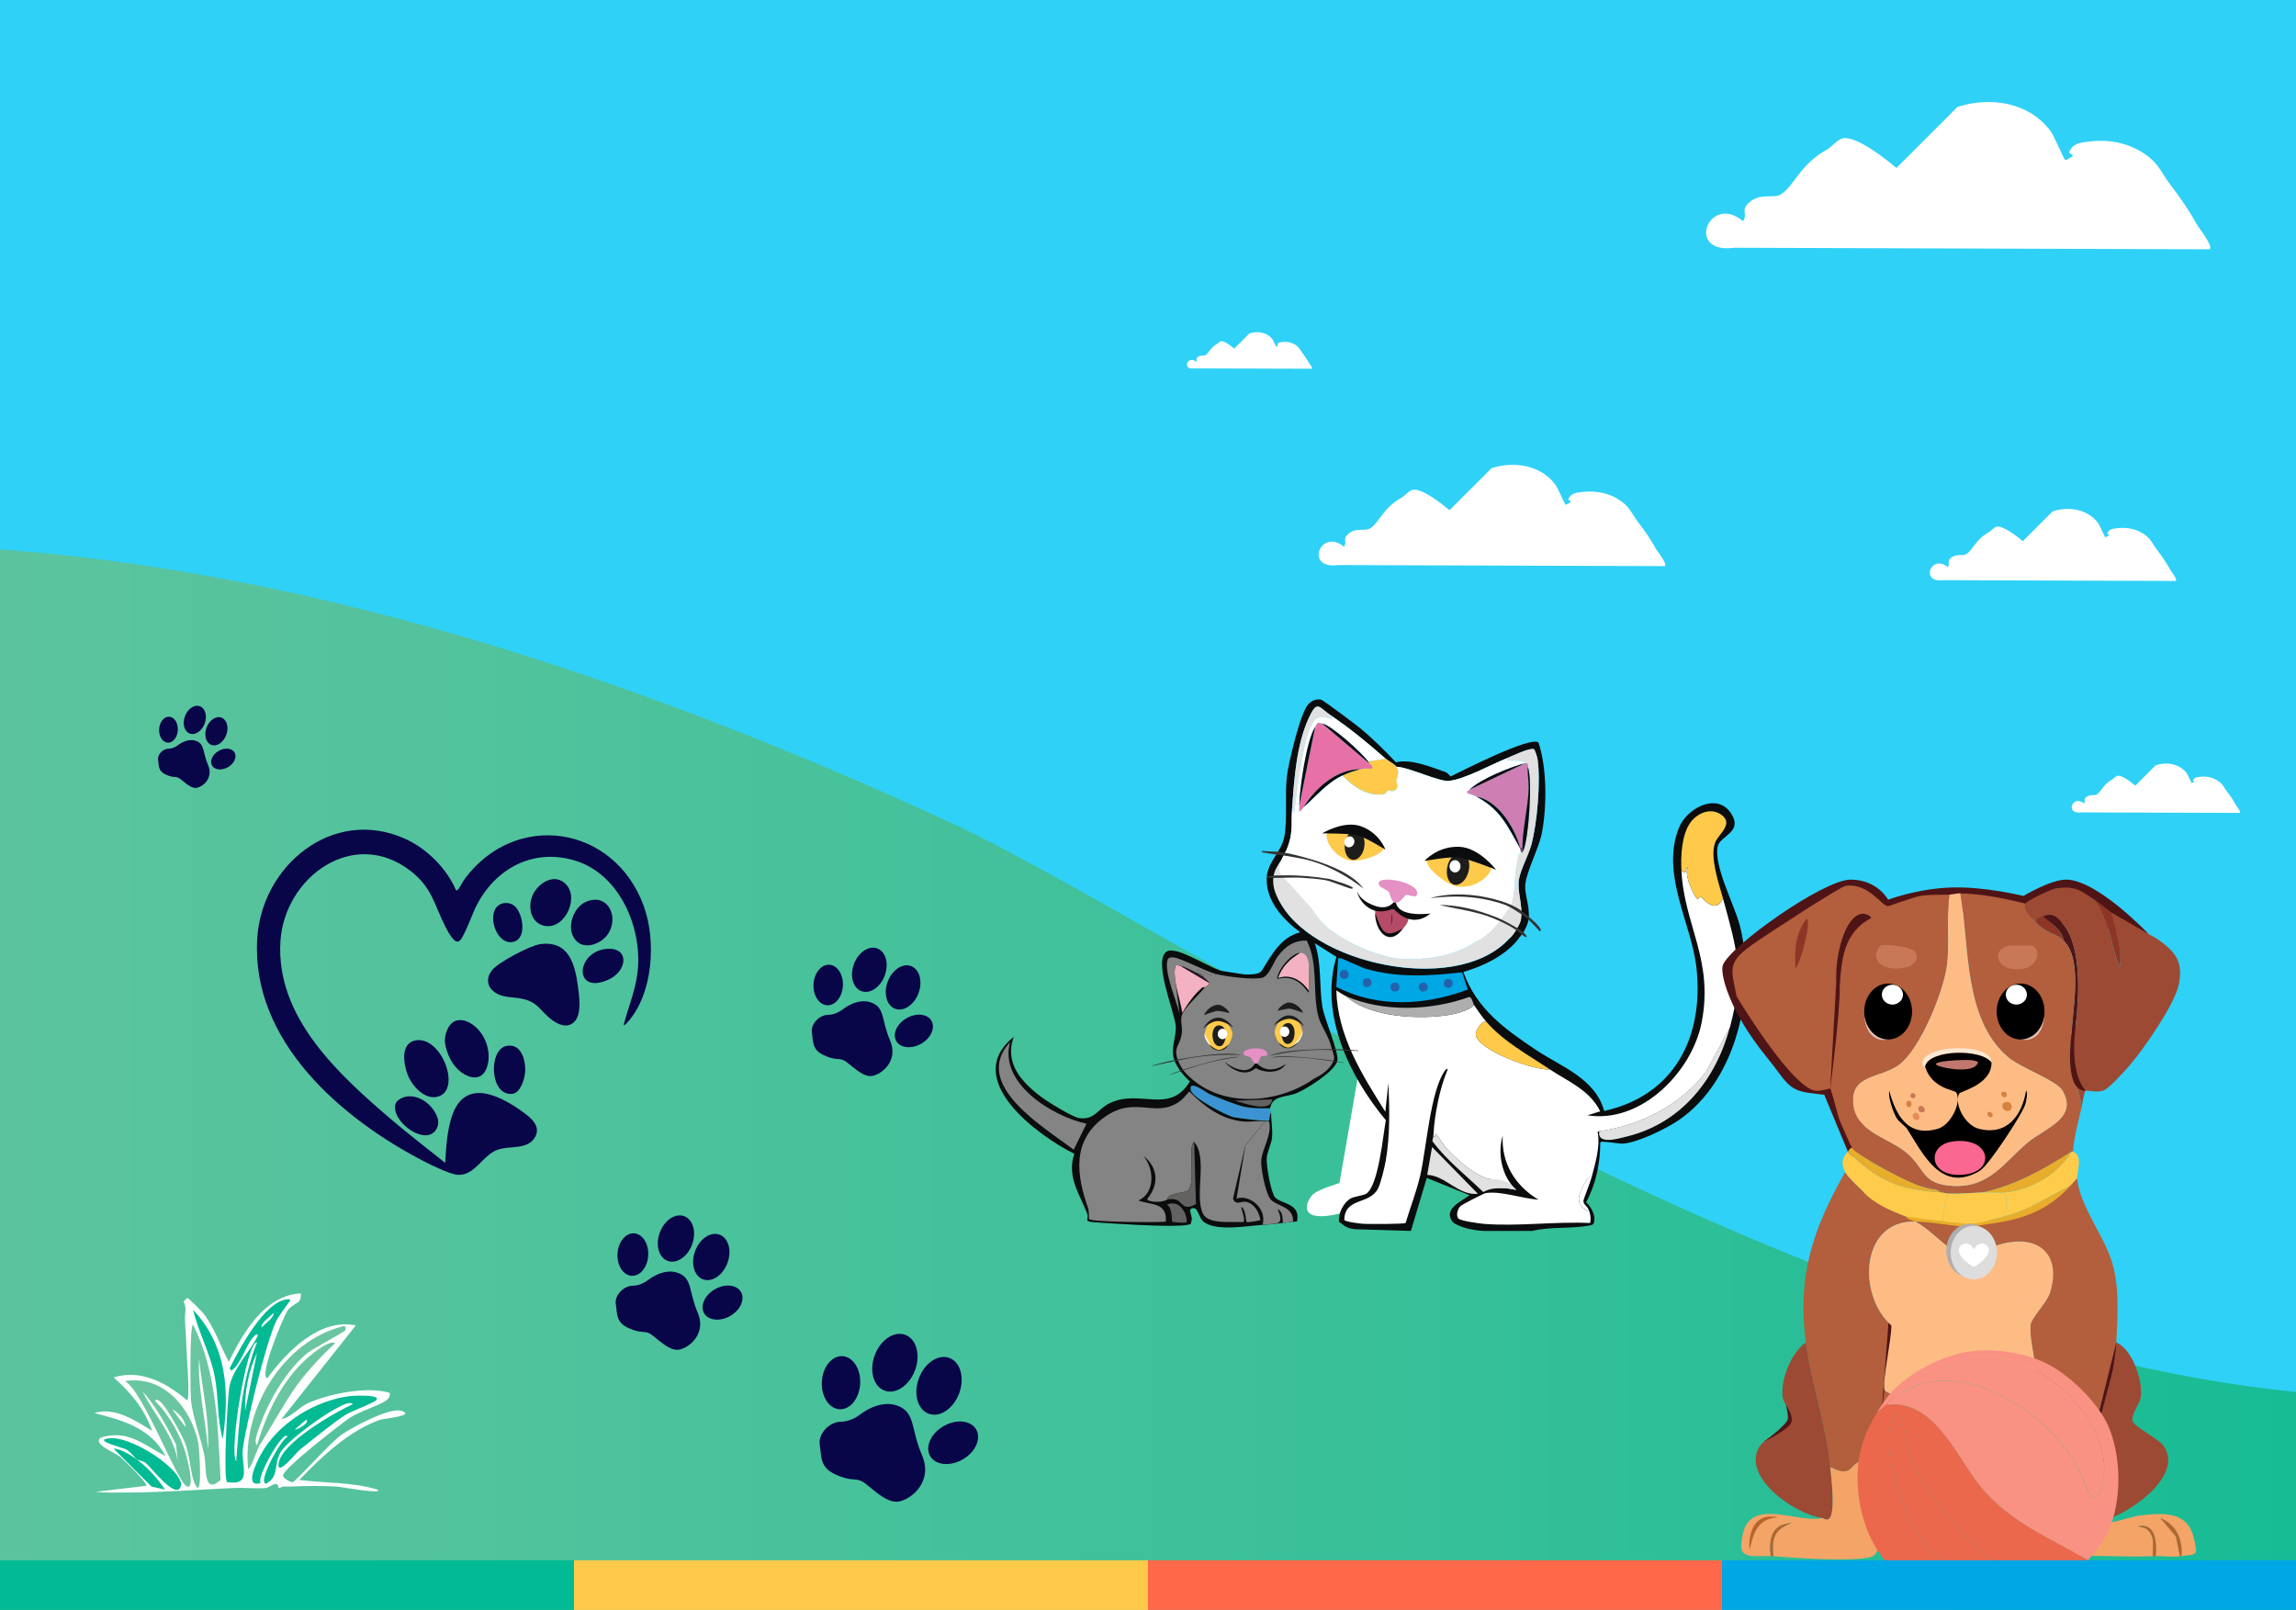 <?xml version="1.0" encoding="UTF-8"?>
<svg id="Capa_1" xmlns="http://www.w3.org/2000/svg" xmlns:xlink="http://www.w3.org/1999/xlink" version="1.1" viewBox="0 0 500 350.59">
  <!-- Generator: Adobe Illustrator 29.6.0, SVG Export Plug-In . SVG Version: 2.1.1 Build 207)  -->
  <defs>
    <style>
      .st0 {
        fill: #947458;
      }

      .st1 {
        fill: #ff6848;
      }

      .st2 {
        fill: #02ba93;
      }

      .st3 {
        fill: #c1776e;
      }

      .st4 {
        fill: #8b3f65;
      }

      .st5 {
        fill: #6ac6a0;
      }

      .st6 {
        fill: #b7642d;
      }

      .st7 {
        fill: #c87857;
      }

      .st8 {
        fill: #f4a467;
      }

      .st9 {
        fill: #d68240;
      }

      .st10 {
        fill: #080549;
      }

      .st11 {
        fill: #b54b66;
      }

      .st12 {
        fill: #fdca4b;
      }

      .st13 {
        fill: #281825;
      }

      .st14 {
        fill: #1d1d1b;
      }

      .st15 {
        fill: #e591c5;
      }

      .st16 {
        fill: #b35e3c;
      }

      .st17 {
        isolation: isolate;
      }

      .st18 {
        fill: #0a0c0d;
      }

      .st19 {
        fill: #e8ad2a;
      }

      .st20 {
        fill: #2fd1f7;
      }

      .st21 {
        fill: #ddd;
      }

      .st22 {
        fill: #ffcb4a;
      }

      .st23 {
        fill: #dec0b5;
      }

      .st24 {
        fill: #848484;
      }

      .st25 {
        fill: #fff;
      }

      .st26 {
        fill: #fa6790;
      }

      .st27 {
        fill: #9c4a34;
      }

      .st28 {
        fill: #14090f;
      }

      .st29 {
        fill: url(#Degradado_sin_nombre);
      }

      .st30 {
        fill: #00a7e5;
      }

      .st31 {
        fill: #3c93d3;
      }

      .st32 {
        fill: #febc85;
      }

      .st33 {
        fill: #e1e1e1;
      }

      .st34 {
        fill: #636260;
      }

      .st35 {
        fill: #2361aa;
      }

      .st36 {
        fill: #fae8d5;
      }

      .st37 {
        fill: #ffca4a;
      }

      .st38 {
        fill: #f4b1c1;
      }

      .st39 {
        fill: #afaeae;
      }

      .st40 {
        fill: #8d3626;
      }

      .st41 {
        fill: #e770a7;
      }

      .st42 {
        mix-blend-mode: soft-light;
      }

      .st43 {
        fill: #ec684d;
      }

      .st44 {
        fill: #333;
      }

      .st45 {
        fill: #f99282;
      }

      .st46 {
        fill: #e68c59;
      }

      .st47 {
        fill: #ce7eb3;
      }

      .st48 {
        fill: #4f1416;
      }
    </style>
    <linearGradient id="Degradado_sin_nombre" data-name="Degradado sin nombre" x1="1070.03" y1="114.85" x2="-239.49" y2="114.85" gradientTransform="translate(0 350) scale(1 -1)" gradientUnits="userSpaceOnUse">
      <stop offset=".35" stop-color="#02ba93"/>
      <stop offset=".41" stop-color="#11bb94"/>
      <stop offset=".58" stop-color="#37c099"/>
      <stop offset=".75" stop-color="#53c39d"/>
      <stop offset=".89" stop-color="#64c59f"/>
      <stop offset="1" stop-color="#6ac6a0"/>
    </linearGradient>
  </defs>
  <g class="st17">
    <g id="Capa_11" data-name="Capa_1">
      <rect class="st20" width="500" height="350.64"/>
      <path class="st29" d="M207.36,179.31C123.49,140.48,55.49,123.67,0,119.65v230.99h500v-47.5c-113.68-11.36-245.3-101.91-292.64-123.83h0Z"/>
      <path class="st25" d="M360.77,119.78c-1.4-2.49-2.49-4.07-4.22-6.33-.95-1.25-1.49-2.61-2.81-3.75-2.47-2.13-5.77-2.95-9.02-2.58-1.26.14-2.62.22-3.16,1.52-.18.42.66.29.47.7-.02.05-1,.6-1.05.59-.24-.05-1.63-3.52-2.23-4.34-3.2-4.36-9.08-5.22-13.95-3.63l-9.14,9.14c-1.68-1.4-5.83-4.73-7.97-4.45-.77.1-1.83,1.36-2.34,1.64-4.25,2.33-4.95,5.52-7.03,6.8-1.02.63-3.04-.28-4.69,1.17-1.4,1.23-.16,1.55-.94,2.81-5.07-4.26-8.78,5-1.29,3.98l71.14.23c.65-.37-1.56-3.16-1.76-3.52v.02Z"/>
      <path class="st25" d="M285.07,79.05c-.51-.9-.9-1.47-1.52-2.29-.34-.45-.54-.94-1.02-1.35-.89-.77-2.08-1.06-3.26-.93-.45.05-.95.08-1.14.55-.06.15.24.1.17.25,0,.02-.36.22-.38.21-.09-.02-.59-1.27-.8-1.57-1.16-1.57-3.28-1.89-5.04-1.31l-3.3,3.3c-.6-.5-2.11-1.71-2.88-1.61-.28.04-.66.49-.85.59-1.53.84-1.79,1.99-2.54,2.45-.37.23-1.1-.1-1.69.42-.5.44-.06.56-.34,1.02-1.83-1.54-3.17,1.81-.47,1.44l25.69.08c.23-.13-.56-1.14-.63-1.27v.02Z"/>
      <path class="st25" d="M478.6,49.19c-2.04-3.62-3.63-5.92-6.14-9.2-1.39-1.82-2.16-3.79-4.09-5.45-3.59-3.1-8.39-4.28-13.12-3.75-1.83.21-3.81.32-4.6,2.22-.26.61.96.42.68,1.02-.04.08-1.45.87-1.53.85-.35-.08-2.37-5.12-3.24-6.31-4.66-6.34-13.21-7.6-20.28-5.28l-13.29,13.29c-2.44-2.03-8.48-6.87-11.59-6.48-1.12.14-2.66,1.97-3.41,2.39-6.18,3.39-7.2,8.03-10.23,9.88-1.49.91-4.42-.41-6.82,1.7-2.03,1.79-.23,2.26-1.36,4.09-7.37-6.19-12.76,7.27-1.87,5.79l103.45.34c.94-.54-2.26-4.59-2.56-5.11h0Z"/>
      <path class="st25" d="M472.58,124.01c-1-1.77-1.77-2.89-3-4.5-.68-.89-1.06-1.85-2-2.67-1.76-1.52-4.1-2.09-6.41-1.83-.89.1-1.86.15-2.25,1.08-.13.3.47.2.33.5-.02.04-.71.43-.75.42-.17-.04-1.16-2.5-1.58-3.08-2.28-3.1-6.46-3.71-9.91-2.58l-6.5,6.5c-1.19-.99-4.15-3.36-5.66-3.17-.55.07-1.3.96-1.67,1.17-3.02,1.66-3.52,3.93-5,4.83-.73.45-2.16-.2-3.33.83-.99.87-.11,1.1-.67,2-3.6-3.03-6.24,3.55-.92,2.83l50.56.17c.46-.26-1.11-2.25-1.25-2.5h.01Z"/>
      <path class="st25" d="M486.92,175.3c-.68-1.21-1.21-1.98-2.05-3.07-.46-.61-.72-1.27-1.37-1.82-1.2-1.04-2.8-1.43-4.38-1.25-.61.07-1.27.11-1.54.74-.09.21.32.14.23.34-.01.03-.48.29-.51.28-.12-.03-.79-1.71-1.08-2.11-1.56-2.12-4.41-2.54-6.77-1.76l-4.44,4.44c-.81-.68-2.83-2.3-3.87-2.16-.37.05-.89.66-1.14.8-2.06,1.13-2.4,2.68-3.42,3.3-.5.3-1.47-.14-2.28.57-.68.6-.08.75-.46,1.37-2.46-2.07-4.26,2.43-.63,1.94l34.55.11c.32-.18-.76-1.53-.85-1.71h.01Z"/>
      <g>
        <path class="st25" d="M65.52,281.67c-.07.1.13.96-.32,1.62-.34.49-1.98,1.15-2.59,2.1-.9,1.41-6.38,14.44-4.37,14.72,4.25-5.87,11.44-13.13,19.25-11.49l-16.18,20.39c2.1-.34,3.72-2.5,5.66-3.4,4.65-2.14,13.14-3.8,17.96-2.27-.07.05.17.91-.81,1.62-1.47,1.07-6.03,2.46-8.09,3.88-1.9,1.32-14.42,11.03-14.4,12.46,0,.68,1.8,1.53,2.1,1.46.72-.17,8.22-8.67,10.68-10.36,2.31-1.59,10.36-5.95,12.94-5.18,3.48,1.04-3.96,1.74-4.53,1.94-6.71,2.32-12.82,8.08-17.64,13.11,5.78.74,11.34.43,16.99,2.1,1.65,1.15-8.28-.62-8.74-.65-2.71-.16-7.52-.18-10.19,0-.44.03-.98-.04-1.62,0-.26.02-.38.28-.97.32-.1-1.97-2.05-.05-2.75,0-2.31.16-4.74-.12-7.28,0-7.58.35-15.12.95-22.49.97-2.42,0-4.88.13-7.28-.16l11-1.29c.42-.54-4.91-5.68-5.66-6.31-1.16-.97-6.17-2.75-4.21-4.21,5.99-1.8,9.29,1.61,14.08,4.05-3.17-6.09-9.34-7.83-15.53-9.38,4.52-1.4,8.91,1.64,12.62,3.88-1.77-4.91-4.61-8.23-8.41-11.65,6.08-1.84,11.61,1.27,16.02,5.02.66-.54-.13-9.86-.16-11.33-.05-2.23-.28-4.64-.32-6.47-.03-1.21.42-2.5-.32-3.72l.81-.81c.23-.04,3.09,2.86,3.4,3.24,2.49,3.03,3.82,7.26,5.66,10.68,3.11-6.39,7.89-14.56,15.7-14.89h-.01Z"/>
        <g>
          <path class="st5" d="M74.74,288.79c.57-.1.57.38.49.81-.1.47-6.91,3.95-8.25,5.02-4.35,3.47-8.33,10.17-10.19,15.37-.37,1.05-1.72,3.96-.81,4.69,2.25-7.51,5.96-15.19,12.3-20.06.91-.7,3.69-2.82,4.69-2.1-3.3,3.02-6.93,6.97-9.38,10.68-2.53,3.83-4.7,7.83-7.12,11.65-.43.68-1.86,5.11-2.43,5.02-1.38-12.92,7.62-27.85,20.71-31.07h-.01Z"/>
          <path class="st2" d="M42.05,285.23c7.43,7.91,7.95,17.79,6.47,28.15-1.3-4.47-.88-9.21-1.78-13.75-.98-4.91-3.53-9.54-4.69-14.4Z"/>
          <path class="st2" d="M29.92,317.91c-.51-.35-1.47-1.74-2.43-2.27-.63-.35-6.21-1.72-4.53-2.27,4.93-1.59,17.92,7.35,16.34,10.52-1.24,2.5-6.34-4.33-7.6-5.34-.51-.41-1.7-.59-1.78-.65h0Z"/>
          <path class="st2" d="M29.92,317.91c2.06,1.49,4.64,4.28,5.99,6.47l-2.91-.65-8.25-8.25c1.58-.03,3.96,1.54,5.18,2.43h-.01Z"/>
          <g>
            <path class="st2" d="M62.44,282.96c.27-.03.69-.08.81.16-.94,1.39-2.58,3.38-3.24,4.85-2.16,4.87-6.43,22.05-7.12,27.51-.47,3.73,2.23,8.07-3.4,7.28-.96-.43.07-18.87.49-20.87.81-3.93,4.41-7.45,6.15-11-.02-.99-1.25.59-1.29.65-1.1,1.44-2.6,5.42-3.88,6.47-.53.43-.38.71-.97,0,2.02-4.05,7.51-14.51,12.46-15.05h0Z"/>
            <path class="st25" d="M55.97,292.35c-3.35,8.26-3.88,17.07-4.53,25.89-1.66-2.13,2.41-26.61,4.53-25.89h0Z"/>
            <path class="st25" d="M55.97,294.61l-2.59,12.62c-.13-4.15.79-8.91,2.59-12.62Z"/>
            <path class="st25" d="M59.53,285.88c.23,1.12-1.98,2.47-2.59,3.24-.03-1.35,1.92-2.24,2.59-3.24Z"/>
          </g>
          <g>
            <path class="st5" d="M27.17,300.76c8.42-1.39,14.45,5.88,16.02,13.43.15.74,1.19,14.05-.97,8.41-.71-1.86-.9-5.74-1.94-8.41-.69-1.77-3.64-7.05-4.85-8.41-.16-.18-1.43-1.61-1.62-.65,3.13,3.06,5.7,7.74,6.8,11.97.32,1.25,1.82,7.08.16,6.63-2.04-.55-9.67-21.03-13.59-22.98h-.01Z"/>
            <path class="st25" d="M31.05,303.03c3.09,3.38,5.17,7.47,7.28,11.49l.49,4.69c-.52-6.32-5.08-10.77-7.77-16.18Z"/>
            <path class="st25" d="M37.52,306.91c1.29.66,2.89,2.36,2.91,3.88l-2.91-3.88Z"/>
          </g>
          <g>
            <path class="st2" d="M76.36,304c.67-.08,6.99-.37,5.5.97-.74.67-5.45,2.35-6.8,3.24-2.8,1.85-6.95,5.25-9.71,7.44-.8.64-5.07,6.04-4.69,3.07.56-4.47,12.17-11.13,16.18-12.94-.73-.75-2.57.41-3.4.81-2.79,1.35-11.13,7.26-12.46,9.87-1.38,2.71-.22,5.19-3.07,6.63-1.91-.32,3.36-9.77,4.69-10.19-.64-2.04-6.88,8.85-5.82,10.03-3.81,1.2-.79-4.69,0-6.15,3.69-6.84,11.93-11.9,19.58-12.78Z"/>
            <path class="st25" d="M66.65,309.18c1.13.49-2.19,2.39-2.43,2.1l2.43-2.1Z"/>
          </g>
          <g>
            <path class="st5" d="M42.05,288.47c5.24,10.45,5.38,22.34,5.99,33.82-3.88,3.43-3.01-2.92-3.56-5.5-.75-3.52-2.61-8.66-2.91-11.97-.09-.95-.33-16.35.49-16.34h-.01Z"/>
            <path class="st25" d="M43.35,295.91c.66,6.56,2.31,13.09,1.94,19.74-.49-6.57-2.25-13.13-1.94-19.74Z"/>
          </g>
        </g>
      </g>
      <g class="st42">
        <path class="st10" d="M183.46,219.85s-1.43,1.15-3.17,1.15-3.8,1.9-3.48,3.88c.31,1.98,0,3.72,2.61,4.91s3.17.56,4.35,1.11,3.96,3.8,6.17,3.4,5.78-3.4,3.88-7.76c-1.9-4.35-1.03-7.12-4.11-8.23s-6.25,1.54-6.25,1.54h0Z"/>
        <ellipse class="st10" cx="180.36" cy="214.5" rx="4.42" ry="3.2" transform="translate(-43.52 383.07) rotate(-86.92)"/>
        <ellipse class="st10" cx="199.02" cy="224.5" rx="4.42" ry="3.2" transform="translate(-85.59 129.59) rotate(-30)"/>
        <ellipse class="st10" cx="189.31" cy="211.19" rx="4.96" ry="3.58" transform="translate(-74.58 315.1) rotate(-69.62)"/>
        <ellipse class="st10" cx="196.67" cy="215.03" rx="4.96" ry="3.58" transform="translate(-73.39 324.5) rotate(-69.62)"/>
      </g>
      <g class="st42">
        <path class="st10" d="M187.21,308.1s-1.86,1.5-4.14,1.5-4.97,2.48-4.55,5.07c.41,2.59,0,4.86,3.42,6.42,3.42,1.55,4.14.72,5.69,1.45,1.55.72,5.17,4.97,8.07,4.45s7.55-4.45,5.07-10.14-1.35-9.31-5.38-10.76c-4.04-1.45-8.18,2.02-8.18,2.02h0Z"/>
        <ellipse class="st10" cx="183.15" cy="301.11" rx="5.79" ry="4.18" transform="translate(-127.37 467.81) rotate(-86.92)"/>
        <ellipse class="st10" cx="207.57" cy="314.18" rx="5.79" ry="4.18" transform="translate(-129.28 145.88) rotate(-30)"/>
        <ellipse class="st10" cx="194.88" cy="296.75" rx="6.48" ry="4.68" transform="translate(-151.16 376.09) rotate(-69.62)"/>
        <ellipse class="st10" cx="204.49" cy="301.78" rx="6.48" ry="4.68" transform="translate(-149.61 388.38) rotate(-69.62)"/>
      </g>
      <g class="st42">
        <path class="st10" d="M141.06,278.79s-1.49,1.2-3.31,1.2-3.98,1.99-3.64,4.06,0,3.89,2.73,5.14c2.73,1.24,3.31.58,4.56,1.16s4.14,3.98,6.46,3.56,6.05-3.56,4.06-8.12-1.08-7.46-4.31-8.61c-3.23-1.16-6.54,1.62-6.54,1.62h-.01Z"/>
        <ellipse class="st10" cx="137.82" cy="273.2" rx="4.63" ry="3.35" transform="translate(-142.39 396.14) rotate(-86.92)"/>
        <ellipse class="st10" cx="157.35" cy="283.66" rx="4.63" ry="3.35" transform="translate(-120.75 116.68) rotate(-30)"/>
        <ellipse class="st10" cx="147.2" cy="269.71" rx="5.19" ry="3.75" transform="translate(-156.89 313.77) rotate(-69.62)"/>
        <ellipse class="st10" cx="154.9" cy="273.73" rx="5.19" ry="3.75" transform="translate(-155.64 323.61) rotate(-69.62)"/>
      </g>
      <g class="st42">
        <path class="st10" d="M38.68,162.32s-.91.73-2.02.73-2.43,1.21-2.23,2.48,0,2.38,1.67,3.14,2.02.35,2.78.71,2.53,2.43,3.95,2.18,3.69-2.18,2.48-4.96-.66-4.55-2.63-5.26c-1.97-.71-4,.99-4,.99h0Z"/>
        <ellipse class="st10" cx="36.69" cy="158.9" rx="2.83" ry="2.04" transform="translate(-123.95 187) rotate(-86.92)"/>
        <ellipse class="st10" cx="48.63" cy="165.29" rx="2.83" ry="2.04" transform="translate(-76.13 46.46) rotate(-30)"/>
        <ellipse class="st10" cx="42.43" cy="156.76" rx="3.17" ry="2.29" transform="translate(-119.3 141.95) rotate(-69.62)"/>
        <ellipse class="st10" cx="47.13" cy="159.23" rx="3.17" ry="2.29" transform="translate(-118.55 147.97) rotate(-69.62)"/>
      </g>
      <g class="st42">
        <path class="st10" d="M99.33,193.86c.27.06.28-.04.42-.18.42-.41.93-1.56,1.35-2.14,11.06-15.13,32.65-11.88,39.08,5.73,2.76,7.55,2.07,19.1-3.5,25.31-.12.13-.69.82-.87.62,1.14-4.27,2.9-8.31,3.15-12.82.52-9.35-4.44-20.3-13.97-23.05-9.06-2.62-17.2,1.9-21.28,9.98-.72,1.42-2.69,6.77-3.53,7.47-.18.15-.37.25-.6.26-.91,0-2.16-2.4-2.56-3.19-2.52-4.93-2.85-8.53-7.67-12.24-12.38-9.53-27.38,1.39-28.28,15.34-1.07,16.63,12.8,29.14,24.27,38.94,3.78,3.22,7.74,6.23,11.61,9.34.21-3.36.39-6.99,1.48-10.21,2.85-8.41,10.5-4.47,15.6-.75,1.7,1.24,3.74,2.98,2.54,5.26-1.57,2.98-5.62,1.86-8.3,2.88-3.25,1.23-4.81,5.56-8.51,5.43-1.6-.06-5.7-2.06-7.26-2.86-18.04-9.28-37.8-26.17-36.49-48.54.94-15.98,16.53-28.87,32.24-21.77,4.73,2.14,9.01,6.43,11.06,11.2Z"/>
        <path class="st10" d="M117.62,205.6c6.17-.84,7.57,4.21,8.23,9.14.29,2.18.88,6.07-.76,7.75-1.55,1.59-3.59.61-5.07-.53-2.25-1.73-2.79-3.57-5.92-4.38-1.86-.48-4.02-.27-5.7-1.11-2.22-1.12-2.81-3.23-1.22-5.23,1.35-1.69,8.26-5.34,10.43-5.63Z"/>
        <path class="st10" d="M90.55,226.55c5.52-.94,9.91,10.47,5.03,12.19-2.91,1.02-5.79-2.16-6.76-4.6s-1.69-7,1.73-7.59Z"/>
        <path class="st10" d="M99.63,222.19c1.35-.23,2.59.38,3.62,1.18,2.4,1.87,3.67,5.42,2.98,8.39-1.11,4.77-5.56,2.79-7.57-.13-.86-1.24-1.69-3.36-1.77-4.86-.1-1.69.89-4.27,2.75-4.58Z"/>
        <path class="st10" d="M123.37,192.7c2.85,3.22-.77,10.37-5.35,8.75-2.62-.93-3.05-4.26-2.01-6.54,1.25-2.75,4.92-4.96,7.36-2.21Z"/>
        <path class="st10" d="M125.41,204.8c-2.25-2.51-.67-7.25,2.32-8.47,4.85-1.98,7.28,3.79,4.42,7.39-1.48,1.87-4.89,3.15-6.74,1.08Z"/>
        <path class="st10" d="M110.28,227.77c3.35-.7,4.33,3.41,4.05,5.96-.16,1.42-1.03,4.25-2.71,4.46-4.98.62-5.33-9.59-1.34-10.42Z"/>
        <path class="st10" d="M88.64,238.77c2.39-.29,4.73,1.24,5.95,3.22.71,1.15,1.18,2.34.57,3.65-2.06,4.37-10.05-1.27-9.05-5.21.24-.93,1.67-1.55,2.53-1.66Z"/>
        <path class="st10" d="M131.94,206.65c5.27-.56,4.81,4.93.33,6.79-7.43,3.09-6.78-6.1-.33-6.79Z"/>
        <path class="st10" d="M112.19,197.41c1.67,1.63,2.56,6.74-.19,7.63-3.61,1.17-6.03-5.45-3.68-7.69,1.05-1,2.83-.95,3.86.06Z"/>
      </g>
      <g>
        <path class="st25" d="M296.52,229.78l-4.82,27.85s-4.36,1.28-5.68,2.38-4.32,6.77,6.18,4.15l11.82-2.1v-19.93s-7.5-12.35-7.5-12.35Z"/>
        <path class="st31" d="M276.78,242.29c0-.16-.26-.45-.19-.96-2.03,0-3.84.07-5.86-.38-1.55-.35-5.69-2.01-7.3-2.69-.79-.33-4.71-3.4-4.13-.86.37,1.63,7.53,5.44,9.32,5.86.85.2,7.39,1.01,7.69.77.19-.15.09-1.5.48-1.73Z"/>
        <path class="st18" d="M307.25,268.04l3.46-11.52,9.32,3.75c-1.78,1.34-5.9,3.07-3.65,5.86.34.42,2.02,1.11,2.98,1.35,1.21.3,2.27.48,3.75.58,3.52,0,7.05.01,10.57,0,3.8-.97,8.45-.45,12.21-1.15.67-.12,1.08-.11,1.25-.77.38-1.43-.65-3.39-1.73-4.32,2.15-3.99,3.09-8.55,3.08-13.07.16-.38,3.97.34,4.9.29,3.28-.2,9.54-3.28,12.3-5.19,12.58-8.69,16.87-28.14,13.17-42.38-1.16-4.46-5.65-12.78-4.81-17.11.46-2.38,5.69-3.1,2.88-7.3-3.05-4.57-9.64-1.06-11.34,3.27-3.98,10.15,2.77,20.73,3.84,30.37,1.67,15.02-4.71,27.82-20.09,31.23-1.95-7.11-9.32-9.6-14.8-13.26-6.76-4.51-13.02-8.97-15.86-17.01,4.3-1.24,9.09-3.53,11.92-7.11.09-.11.18-.25.26-.39h0s1.26-1.31,1.82-3.14c0,0,.02-.02.03-.03,0-.02,0-.03,0-.04.21-.7.31-1.48.2-2.29,0,0,0-.01,0-.02-.04-1.94-.86-4.05-.76-5.82.16-2.92,3.03-8.14,3.65-11.53,1.07-5.82,1.09-14.04-.77-19.61-1.72-1.43-16.63,6.18-19.12,7.4-.33-.31-.72-.81-1.15-.96-3.21-1.11-7.51-2.93-10.76-2.11-2.49-2.61-5.09-5.21-7.88-7.5-.92-.75-7.94-6.05-8.46-6.15-1.11-.21-2.05.23-2.79,1.06-1.75,1.98-4.26,12.67-4.61,15.57-.51,4.18.16,9.44-.58,13.26-.62,3.25-3.65,5.42-3.84,8.94,0,.13,0,.26,0,.38-.02,4.74,3.69,8.8,7.3,11.44-4.35,1.19-6.16,4.89-8.36,8.36-.51.69-1.5.82-3.23.85-.7.01-4.81-.71-5.33-.76-1.52-.15-7.56-3.83-10.08-4.32-.59-.11-1.36-.27-1.92,0-3.4,1.66,1.7,13.48,1.83,16.43.09,2.06-.84,3.99-.58,6.15.26,2.13,2.1,4.41,3.65,5.77-4.39,7.3-10.84,1.6-17.39,4.71-2.73,1.29-3.32,3.77-6.73,3.27-1.52-.23-6.85-3.55-8.26-4.61-4.24-3.17-8.1-7.4-5.96-13.07-11.54,9.17,5.08,21.43,13.17,25.47-1.73,5.13,1.33,8.96,2.88,13.26.1.27-.1,1.2,0,1.35.06.09,1.01.26,1.35.29,15.61,1.1,21.42.96,21.19.13l.14-.61c.24-.93-1.12-2.65.48-2.59.88.03,1.17,2.14,2.02,2.88,2.65,2.32,9.69.94,12.97.77,2.76-.14,5.33-.63,7.46-.74.9-4.04-3.49-3.79-4.75-5.24-.97-1.11-1.95-6.99-1.84-8.54.09-1.36,1.01-3.06,1.15-4.42.2-1.82-.21-3.69-.19-5.48-.39.23-.29,1.58-.48,1.73-.3.25-6.84-.57-7.69-.77-1.79-.43-8.95-4.23-9.32-5.86-.57-2.54,3.35.53,4.13.86,1.61.68,5.76,2.34,7.3,2.69,2.02.45,3.83.39,5.86.38.38-2.82,3.51-2.4,5.67-3.27,2.21-.89,8.3-4.69,8.94-7.02.48-1.74-2.86-9.21-3.27-11.92-.69-4.51-.12-9.39-1.63-13.74l4.71,2.98c-3.76,12.48,2.88,26.12,10.76,35.56-.59,3.14-1.59,14.4-4.32,16.05-.54.32-2.64.61-3.27.96-1.65.91-2.85,3.33-2.59,5.19.73.23,1.09,1.28,3.36,1.54l12.3.37ZM278.32,195.59c-.02-.05.02-.14,0-.19-.73-1.71-.76-2-.77-3.84,0-.06-.01-.02,0-.19.24-3.17,1.21-3.14,2.31-5.57,1.92-4.26,1.22-5.68,1.54-9.99.46-6.3.95-13.67,3.65-19.51,1.83-3.96,2.12-2.29,4.81-.48,4.19,2.82,8.12,6.09,11.92,9.42.57.5,1.88,1.13,2.31,1.73,2.66.06,9.31,3.3,11.44,3.08,3.51-.37,9.2-3.58,12.78-5,1.03-.41,4.7-2.2,5.67-1.92.33.09.81,1.87.86,2.21.71,4.78-.07,13.94-1.35,18.64-.6,2.23-2.37,5.44-2.69,7.5-.43,2.76.82,5.29.38,7.98,0,0-.17,1.65-1.07,3.06-.09.13-.18.26-.28.4-.14.2-.22.37-.38.58-10.76,13.91-44.5,6.71-51.13-7.88Z"/>
        <path class="st25" d="M366.16,189.63c.63,11.93,7.05,19.34,4.42,32.96-2.09,10.85-13.21,22.15-24.89,20.28l2.79-.86c-2.3-4.66-6.96-6.46-10.96-9.13-3.24.29-15.77-4.12-16.15-7.59-.07-.65,1.25-3.13,2.31-2.79-.96-1.11-1.86-2.44-2.69-3.65-.84,1.1-3.67,1.86-5.09,2.11-6.52,1.15-17.72.63-22.78-4.04-.78-.34-1.39-.84-2.11-1.25.28,9.97,5.57,18.31,10.67,26.43l.67-6.25c.24,5.61.39,11.36-.58,16.91-.25,1.42-1.08,4.96-1.73,6.15-1.9,3.5-7.16,1.8-7.3,6.73.13.43,3.4.81,4.13.86.95.07,8.86.09,9.23-.19,1.04-3.43,2.35-6.79,3.17-10.28,1.34-5.75,2.2-18.42,5.38-22.87.05-.06.59-.76.58-.19-1.71,3.95-2.88,9.98-3.08,14.32.63.87.23-.31.48-.38.18-.05,1.87,2.6,2.21,2.98,2.19,2.4,5.66,5.58,8.75,6.63,1.87.64,4.63.31,5.67,2.02-.26-.02-.73.28-.77.29l1.73.29c-3.15-2.79-4.18-7.92-2.98-11.82-.3,6,2.71,10.92,7.78,13.94-3.37-.2-8.13-1.93-11.44-1.44-.47.07-5.21,2.51-5.57,2.88-.54.55-1.04,2.03-.38,2.69.5.51,4.64,1.08,5.57,1.15,7.51.58,15.52-.56,23.07-.19.24-.99.09-1.96-.29-2.88-.14.71-1.68-.78-1.73-.86-.42-.69-.5-1.33-.38-2.11.04-.26,1.85-5.11,2.69-3.94.82-3.21,1.98-6.74,1.35-10.09l.38-.1c9.04-1.27,17.64-5.66,23.26-12.97l5.19-9.71c3.15-11.93,1.54-16.83-1.54-28.06-1.67,3.85-4.57-.38-4.9-.38-.08,0-.51.58-.58.58-.57-.06-3.37-5.88-2.02-7.02-.91.3-.11,1.74-1.54.86Z"/>
        <path class="st30" d="M291.87,208.66c-.18,0-.37-.07-.48.1l-.38,6.15c9.09,4.66,19.28,4.04,28.64.58l-1.25-3.75c-7.18.79-13.94,1.24-20.95-.77-.99-.28-5.27-2.32-5.57-2.31Z"/>
        <path class="st37" d="M366.16,189.63c1.42.87.63-.57,1.54-.86-1.35,1.14,1.45,6.96,2.02,7.02.07,0,.5-.58.58-.58.33,0,3.23,4.23,4.9.38-.9-3.29-2.85-8.78-1.73-12.01.68-1.95,4.33-4.21,1.25-6.25-2.3-1.52-5.18-.21-6.63,1.83-1.9,2.67-2.09,7.29-1.92,10.48Z"/>
        <path class="st33" d="M348.28,246.33c-.55,3.07,4.16,1.62,6.05,1.15,11.83-2.91,19.39-12.48,22.39-23.83l-5.19,9.71c-5.62,7.31-14.22,11.71-23.26,12.97Z"/>
        <path class="st39" d="M320.99,218.84c-.25-.37-.4-1.69-1.06-1.73-8.23,2.97-18.69,3.38-26.81-.19,5.06,4.67,16.25,5.18,22.78,4.04,1.42-.25,4.26-1.01,5.09-2.11Z"/>
        <path class="st37" d="M337.52,232.88c-4.67-3.12-10.12-6.08-13.84-10.38-1.06-.34-2.38,2.14-2.31,2.79.38,3.47,12.91,7.89,16.15,7.59Z"/>
        <path class="st33" d="M312.15,247.29c-.02.49-.24.78-.19,1.25,3.15,4.24,7.31,7.4,11.05,11.05,1.72-.98,3.22-.85,5.48-.77.04,0,1.47.27,1.73.29-3.28-3.17-4.76-1.95-6.63-2.59-3.09-1.06-6.55-4.24-8.75-6.63-.34-.37-2.03-3.03-2.21-2.98-.25.08.15,1.26-.48.38Z"/>
        <path class="st33" d="M311.86,249.79l-1.06,6.05c4.07.18,6.71,4.55,11.05,4.13l-9.99-10.19Z"/>
        <path class="st25" d="M345.98,263.44c-.37-.9-1.2-1.07-1.15-2.02.01-.27,1.49-3.96,1.73-4.9-.84-1.17-2.65,3.68-2.69,3.94-.11.79-.04,1.43.38,2.11.05.09,1.59,1.57,1.73.86Z"/>
        <path class="st24" d="M254.28,261.15c-.23-1.22,3.21-1.35,4.14-1.75,2.25-.96.1-9.92,1.63-10.76,3.04,3.66-.01,11.58,1.92,15.66,1.15,2.42,6.45,1.66,8.75,1.83.69-.27-.58-3.2-.38-3.27.94.32.98,3.13,1.15,3.27.12.1,2.91-.29,2.98-.48-.28-1.7-1.34-3.62-3.17-3.94-1.09-.19-2.16.89-2.79-.67l2.69-11.63,4.23-5.19c-1.41-.21-3.25.15-4.71,0-4.89-.51-8.35-3.21-11.72-6.54-.72.81-1.39,1.69-2.31,2.31-5.19,3.5-9.56-1.45-16.15,3.27-7.23,5.18-6.09,12.73-3.56,19.89.18.52.13,2.21.19,2.31.49.69,14.85.76,16.72.58.25-4.29-3.1-3.56-5.96-4.61,3.73-1.74,3.41-7,1.06-9.71,2.59,1.92,3.97,5.6.82,9.4.22.7,3.37.86,4.46.04Z"/>
        <path class="st24" d="M219.98,226.92c-8.57,9.24,7.46,18.59,13.84,23.45l2.79-5.67c-7.42-1.57-19.19-8.8-16.63-17.78Z"/>
        <path class="st24" d="M275.44,244.22l-4.23,5.19-1.93,11.61c2.6-1.01,6.69,1.96,5.68,5.69,3.51-.33,4.72.13,3.27-3.46,1.23.79,1.01,1.82,1.15,3.08l2.21-.29c.15-3.47-3.81-3.35-5-5-1-1.39-2.09-6.7-1.92-8.46.25-2.55,2.32-5.42,1.73-8.26-.14-.2-.71-.06-.96-.1Z"/>
        <path class="st34" d="M254.28,261.15c.57.03.96-.16,1.85.1,1.38.4,1.45,2.64,4.31.94l-.38-13.55c-1.54.85.61,9.81-1.63,10.76-.94.4-4.37.53-4.14,1.75Z"/>
        <path class="st34" d="M255.74,262.09c-.54-.08-1.16-.03-1.63.29,1.24.5,1.04,3.49,1.15,3.65.09.13,2.93.39,3.17.1.1-1.54-1.03-3.78-2.69-4.04Z"/>
        <path class="st38" d="M255.83,212.5c.09,2.33,1.3,5.67,1.63,8.07,1.15-1.97,2.66-4.12,4.42-5.57.07-.06.42.05.48,0,.24-.19,1.22-.57.96-.96l-6.15-3.65c-.36-.06-.85-.37-1.15-.1-.28.7-.22,1.48-.19,2.21Z"/>
        <path class="st24" d="M255.83,212.5c-.03-.73-.09-1.51.19-2.21.3-.27.79.03,1.15.1.95.16,4,1.72,4.81,2.31.74-.29-1.17-.97-1.15-.86l-.1-.67c.32-.15,3.6,2.01,4.13.96-2.31-.6-7.76-3.52-9.32-3.65-.44-.04-1.07,0-1.25.48-.93,2.47,1.99,9.17,2.59,11.82l-1.06-8.26Z"/>
        <path class="st34" d="M277.07,239.41l-8.17.29c2,.49,7.81,2.76,8.17-.29Z"/>
        <path class="st13" d="M257.18,210.39l6.15,3.65c-.09-.29-1.06-1.14-1.35-1.35-.8-.59-3.86-2.14-4.81-2.31Z"/>
        <path class="st24" d="M257.86,233.28c7.54,8.59,20.74,6.95,28.15,1.71.55-.39,3.55-1.5,4.48-4.26.22-.64-.44-2.09-.59-2.75-.53-2.48-2.42-4.7-2.93-7.11-1.12-5.27.1-11.13-2.4-16.05-2.83-.04-4.59,1.23-6.25,3.36-.93,1.2-1.89,4.23-3.36,4.71-1.8.59-8.16-.26-10.09-.77-.54,1.05-3.82-1.11-4.13-.96l.1.67c-.01-.1,1.9.57,1.15.86.28.21,1.26,1.06,1.35,1.35.26.4-.73.77-.96.96-1.12,1.48-4.44,4.41-5,6.05-.4,1.2.12,2.45,0,3.75-.28,2.97-1.99,3.06-.86,6.11.2.54.96,1.93,1.35,2.36Z"/>
        <path class="st38" d="M283.13,207.5c-2.15,1.22-4.03,3.06-4.81,5.48,2.86-.94,5.14.55,6.73,2.79v-5.77c-.24-1.22-.53-2.49-1.92-2.5Z"/>
        <path class="st18" d="M285.05,215.77c-1.58-2.23-3.86-3.73-6.73-2.79.77-2.42,2.66-4.25,4.81-5.48-1.81-.01-4.99,3.74-5,5.67,3.16-.77,5.01.53,6.82,2.98l.1-.38Z"/>
        <path class="st0" d="M285.05,215.77c.43-.9.22-4.66,0-5.77v5.77Z"/>
        <path class="st33" d="M283.89,195.59c1.32,1.63,2.81,4.02,4.23,5.48,3.73,3.84,12.44,7.61,17.78,7.78,7.02.23,14.65-1.54,19.32-7.11.08.02.17.04.25.05,1.2-1.5,3.62-4.62,4.05-6.07,0,0,1.55-.1,1.72,1.82.18,1.93.17,2.58-.41,3.74-.58,1.16-1.3,2.53-2.31,3.25,0,0,0,0-.01,0-11.65,12.44-43.76,5.24-50.2-8.96,1.85.09,3.73-.12,5.57,0Z"/>
        <path class="st33" d="M328.29,165.03l-.1.58c.77,0,3.29-.03,3.84.19.18.07.07.37.1.38.09.05.39-.06.58.29.06.1-.05.36,0,.48,1.06,2.69.23,15.49-.96,18.26-.1.22-.37.54-.38.58-.01.04-.47-.09-.58.1-.07.13-.5,2.48-.58,2.88-.6,3.29.2,7.25-2.31,9.9,1.11.14,2.21.4,3.27.77.43-2.69-.82-5.21-.38-7.98.32-2.06,2.09-5.27,2.69-7.5,1.27-4.7,2.05-13.87,1.35-18.64-.05-.34-.54-2.12-.86-2.21-.97-.27-4.64,1.52-5.67,1.92Z"/>
        <path class="st37" d="M297.93,165.79c.05.07.14.3.19.38.12.19.97.59.67,1.15-.88-.03-1.74-.01-2.59.19-1.35.33-2.6.75-3.84,1.35,2.35,2.51,5.53,4.62,9.13,4.04.13-.02.6-.71.77-.77.12-.04,1.62.56,2.02-.67.17-.52-.21-1.28-.19-1.35.28-1.33.77-2.1,0-3.17-.43-.6-1.74-1.23-2.31-1.73l-3.84.58Z"/>
        <path class="st33" d="M281.4,175.79l.38,1.25c.62-3.44,2.03-19.24,5.09-20.66,1.01-.47,2.26-.06,3.27.19l-.29-.77c-2.69-1.81-2.97-3.48-4.81.48-2.71,5.84-3.19,13.21-3.65,19.51Z"/>
        <path class="st33" d="M278.32,195.4c.95-.25,1.91-.18,2.88-.19l1.92-.48-1.73-2.59c-1.28-.22-2.58-.3-3.84-.58,0,1.84.04,2.14.77,3.84Z"/>
        <path class="st33" d="M327.72,199.05l-1.92,2.5c1.41.3,2.71.81,4.04,1.35.62-.9,1.28-1.73,1.35-2.88-1.41-.58-1.92-.77-3.46-.96Z"/>
        <path class="st33" d="M279.86,185.78c-1.1,2.43-2.06,2.41-2.31,5.57.95.07,2.15.06,3.08.19.74-.5-.3-1.5-.38-2.21-.12-1.01.4-2.88-.38-3.56Z"/>
        <path class="st41" d="M286.39,158.3l-3.46,17.11c-.01.42-.07.95.1,1.35.07.05.78-.89.86-.96,2.52-4.14,7.19-8.28,12.3-8.26.85-.21,1.72-.22,2.59-.19.3-.57-.55-.96-.67-1.15l-10.19-8.65c-1.18-.3-.95-.17-1.54.77Z"/>
        <path class="st18" d="M283.89,175.79c2.83-2.47,4.95-5.23,8.46-6.92,1.25-.6,2.5-1.02,3.84-1.35-5.12-.01-9.78,4.13-12.3,8.26Z"/>
        <path class="st4" d="M330.99,184.63c.1.4.08.77.38,1.15,0-.03.29-.35.38-.58-.3-.01-.19-.36-.19-.58l-.58-.19c.02.06-.01.13,0,.19Z"/>
        <path class="st47" d="M332.14,166.18l-12.11,5.77c-.18.17-.78.36-.48.77.67.23,1.4.43,2.02.77,4.69.93,8.2,6.66,9.42,10.96l.58.19c-.09-3.7,1.24-8.95,1.35-12.97.04-1.58-.31-3.13-.19-4.71-.05-.12.06-.38,0-.48-.19-.34-.48-.23-.58-.29Z"/>
        <path class="st18" d="M331.56,184.63c0,.22-.11.56.19.58,1.19-2.77,2.03-15.57.96-18.26-.12,1.58.23,3.13.19,4.71-.1,4.02-1.44,9.27-1.35,12.97Z"/>
        <path class="st25" d="M282.7,194.83c-1.7-1.78-3.64-3.95-3.98-4.84-.62-1.62,1.46-4.97,1.46-4.97,1.51-3.69.91-5.19,1.21-9.23l.38,1.25c.62-3.44,2.03-19.24,5.09-20.66,1.01-.47,2.26-.06,3.27.19l-.29-.77c4.19,2.82,8.12,6.09,11.92,9.42l-3.84.58c-1.46-1.95-7.79-7.7-9.99-8.26-1.18-.3-.95-.17-1.54.77-1.92,3.08-3.35,13.34-3.46,17.11-.01.42-.07.95.1,1.35.07.05.78-.89.86-.96,2.83-2.47,4.95-5.23,8.46-6.92,2.35,2.51,5.53,4.62,9.13,4.04.13-.02.6-.71.77-.77.12-.04,1.62.56,2.02-.67.17-.52-.21-1.28-.19-1.35.28-1.33.77-2.1,0-3.17,2.66.06,9.31,3.3,11.44,3.08,3.51-.37,9.2-3.58,12.78-5l-.1.58c.77,0,3.29-.03,3.84.19.18.07.07.37.1.38-3.27.87-9.7,3.43-12.11,5.77-.18.17-.78.36-.48.77.67.23,1.4.43,2.02.77,5.17,2.81,6.63,6.19,9.42,11.15.1.4.08.77.38,1.15-.01.04-.47-.09-.58.1-.07.13-.5,2.48-.58,2.88-.5,2.78-.01,6.03-1.36,8.57-.25.47-.56.91-.95,1.32,0,0-.08.14-.23.38.01,0,.02,0,.04,0l-.23.29c-.84,1.29-2.91,4.09-5.87,5.63-.02.01-.04.02-.07.03-4.49,3.01-10.25,4.02-15.65,3.85-5.34-.17-14.05-3.94-17.78-7.78-.92-.95-1.87-2.28-2.78-3.55-.01-.01-1.02-1.01-2.25-2.29"/>
        <path class="st11" d="M303.57,197.71s1.27,1.43,2.75,1.82-1.47,4.55-4.06,3.96-2.89-5.78-2.89-5.78h4.2Z"/>
        <path class="st18" d="M282.93,175.41l3.46-17.11c-1.92,3.08-3.35,13.34-3.46,17.11Z"/>
        <path class="st28" d="M287.93,157.53l10.19,8.65c-.05-.09-.14-.31-.19-.38-1.46-1.95-7.79-7.7-9.99-8.26Z"/>
        <path class="st18" d="M321.57,173.48c5.17,2.81,6.63,6.19,9.42,11.15-.01-.06.02-.13,0-.19-1.21-4.29-4.73-10.02-9.42-10.96Z"/>
        <path class="st28" d="M320.03,171.95l12.11-5.77c-3.27.87-9.7,3.43-12.11,5.77Z"/>
        <path class="st44" d="M330.3,198.42c-1.56-.97-2.13-1.3-3.93-1.84-5.11-1.53-9.69-1.58-14.91-1,4.81-1.37,10.46-.87,15.22.58,1.3.4,2.55.92,3.74,1.58.53.29,1.17.85,1.68,1.23.46.34,4.36,3.47,3.23,3.85,0,0-2.2-2.42-3.09-3.11-.46-.35-1.94-1.28-1.94-1.28Z"/>
        <path class="st44" d="M325.78,199.71c1.97.79,3.74,1.85,5.53,2.95,1.39,1,1.68,2.27-.14.65-1.56-1.39-4.34-2.7-6.28-3.46-3.75-1.47-7.59-1.86-11.45-2.8,4.3.06,8.4,1.09,12.33,2.67Z"/>
        <path class="st44" d="M274.82,185.32c1.32.1,2.96.08,4.24.26,2.15.31,4.53.97,6.62,1.59,3.78,1.12,8.99,3.17,11.26,6.36-3.33-2.62-7.43-4.9-11.53-6.09-1.55-.45-3.67-.78-5.3-1.06-1.76-.3-3.56-.42-5.3-.79,0-.08-.02-.03,0-.26Z"/>
        <path class="st18" d="M305.58,202.11c-4.22,2.54-4.59.65-6.13-3.32,0,4.1,3.15,7.6,6.13,3.32Z"/>
        <path class="st18" d="M311.53,198.92s-7.17,1.04-7.56-2.55l-.33-.1s-1.19,2.16-4.44.91-3.55-2.94-3.55-2.94c-.32.17,1.87,5.81,7.28,3.79.3-.11.64-.05.86.18,1.01,1.06,4.14,3.71,7.75.7Z"/>
        <path class="st15" d="M300.39,192.84c.36.6,1.94.98,2.11,1.5.59,1.84,1.2,3.76,3.5.65.34-.45,2.25.66,2.54-.05,1.21-2.93-9.76-4.77-8.15-2.11Z"/>
        <path class="st18" d="M303.04,198.79s.23,1.7-.24,2.64c0,0,.76-.78.24-2.64Z"/>
        <path class="st33" d="M278.03,188.93c.5-.69.18,1.04.18,1.04l.78.52-.03-.07s5.48,6.01,6.71,7.51c1.24,1.5-2.38,1.71-2.38,1.71l-1.6-3.39-3.01.07s-1.1-1.68-1.35-3.49c-.25-1.81.21-3.21.71-3.9Z"/>
        <g>
          <path class="st12" d="M317.83,193.11c-2.7-.14-7.08-3.94-7.16-5.61s7.49-.8,7.82-.78,5.32,1.05,6.11,1.97-2.26,4.66-6.78,4.42Z"/>
          <ellipse class="st14" cx="317.52" cy="189.16" rx="3.58" ry="2.37" transform="translate(59.23 453.53) rotate(-76.45)"/>
          <ellipse class="st25" cx="316.86" cy="188.65" rx="1.2" ry="1.34"/>
          <path class="st18" d="M325.8,189.4s-3.7-4.87-8.07-5c-4.76-.14-7.52,3.08-7.52,3.08,0,0,5.44-.96,7.34-.78s8.26,2.7,8.26,2.7Z"/>
        </g>
        <g>
          <path class="st12" d="M293.42,187.24c2.32.77,7.27-.98,7.88-2.36s-6.04-3.15-6.33-3.24-4.83-.87-5.79-.36.36,4.67,4.25,5.96Z"/>
          <ellipse class="st14" cx="294.99" cy="184.01" rx="3.24" ry="2.14" transform="translate(72.33 451.04) rotate(-82.13)"/>
          <ellipse class="st25" cx="293.83" cy="183.31" rx="1.21" ry="1.08" transform="translate(15.89 389.91) rotate(-68.58)"/>
          <path class="st18" d="M287.93,181.47s4.73-2.88,8.45-1.54c4.06,1.46,5.32,5.08,5.32,5.08,0,0-4.27-2.61-5.92-3.08s-7.85-.45-7.85-.45Z"/>
        </g>
        <path class="st44" d="M279.86,190.62c3.29-.05,6.44.27,9.67.79.28.11,6.57,1.89,4.77,2.12-.29.04-4.62-1.69-5.56-1.85-1.57-.28-3.56-.43-5.17-.53-2.54-.16-5.14.12-7.68,0-.03-.07.03-.19,0-.26,1.31-.35,2.64-.24,3.97-.26Z"/>
        <g>
          <path class="st12" d="M264.97,221.66c1.89-.22,3.27,2.5,3.41,3.29.18.98-1.45,5.41-4.45,3.21-.84-.61-1.7-2.63-1.62-3,.37-1.61,1.24-3.34,2.66-3.51Z"/>
          <g>
            <path class="st14" d="M265.67,223.31c-2.32-.36-2.05,4.89.12,4.5,1.21-.22,1.87-4.19-.12-4.5Z"/>
            <ellipse class="st25" cx="266.23" cy="225.16" rx="1.04" ry="1.14"/>
            <path class="st14" d="M268.6,223.8s-1.43-2.14-3.2-2.2c-2.16-.08-3.42,2.41-3.42,2.41,0,0,1.72-1.7,3.28-1.66s3.34,1.44,3.34,1.44Z"/>
            <path class="st25" d="M262.31,225.16s-.23.84,1.05,2.36c.13.16.22.22.39.39"/>
            <path class="st14" d="M263.24,227.37s1.41,1.29,2.24,1.26,2.05-1.12,2.05-1.12c0,0-.55,1.28-2.05,1.26-1.5-.02-2.24-1.39-2.24-1.39Z"/>
          </g>
        </g>
        <path class="st14" d="M265.55,218.81c-1.4-.13-2.79,1.02-3.39,2.24,0,0,2.12-.77,2.83-.9.53-.1,2.72.46,2.72.46-.07-.67-1.59-1.73-2.17-1.79Z"/>
        <g>
          <path class="st12" d="M281,221.16c-1.89-.22-3.27,2.5-3.41,3.29-.18.98,1.45,5.41,4.45,3.21.84-.61,1.7-2.63,1.62-3-.37-1.61-1.24-3.34-2.66-3.51Z"/>
          <path class="st25" d="M281.16,228.14s1.35-1.38,1.67-1.83.83-1.65.83-1.65c0,0,.19,1.13-1.62,3-.27.28-.88.48-.88.48Z"/>
          <g>
            <path class="st14" d="M280.3,222.81c2.32-.36,2.05,4.89-.12,4.5-1.21-.22-1.87-4.19.12-4.5Z"/>
            <ellipse class="st25" cx="279.74" cy="224.66" rx="1.04" ry="1.14"/>
            <path class="st14" d="M282.74,226.88s-1.41,1.29-2.24,1.26-2.05-1.12-2.05-1.12c0,0,.55,1.28,2.05,1.26s2.24-1.39,2.24-1.39Z"/>
            <path class="st14" d="M277.38,223.31s1.43-2.14,3.2-2.2c2.16-.08,3.42,2.41,3.42,2.41,0,0-1.72-1.7-3.28-1.66s-3.34,1.44-3.34,1.44Z"/>
          </g>
        </g>
        <path class="st14" d="M280.42,218.32c1.4-.13,2.79,1.02,3.39,2.24,0,0-2.12-.77-2.83-.9-.53-.1-2.72.46-2.72.46.07-.67,1.59-1.73,2.17-1.79Z"/>
        <path class="st18" d="M280.07,231.64s-3.55,2.93-6.5-.19h-.21s-.74,1.82-2.81,1.57-3.75-1.72-3.75-1.72c-.16.17,3.62,3.8,6.42,1.46.16-.13.36-.15.52-.04.75.53,4.71,1.6,6.32-1.08Z"/>
        <path class="st15" d="M270.96,229.72c.3.34,1.27.31,1.45.63.62,1.13,1.27,2.31,2.12-.2.12-.37,1.4.03,1.45-.49.24-2.19-6.36-1.44-5.02.06Z"/>
        <path class="st44" d="M250.96,232.01c1.11-.28,2.48-.67,3.56-.91,1.83-.4,3.88-.72,5.69-.99,3.27-.49,7.83-.98,10.05-.36-3.05-.16-6.71-.01-10.24.52-1.34.2-3.14.59-4.53.87-1.5.31-3.01.69-4.5.97,0-.03-.02,0-.03-.1Z"/>
        <path class="st44" d="M254.65,234.03c.88-.32,1.96-.74,2.82-1.03,1.45-.48,3.08-.95,4.51-1.35,2.59-.72,6.21-1.62,7.98-1.5-2.42.28-5.32.84-8.13,1.63-1.06.3-2.49.77-3.59,1.13-1.19.38-2.39.82-3.57,1.18,0-.02-.01,0-.02-.06Z"/>
        <path class="st44" d="M295.86,228.77c-1.14-.08-2.56-.22-3.67-.27-1.87-.07-3.95-.03-5.78.02-3.31.09-7.88.41-9.96,1.41,2.97-.69,6.6-1.19,10.18-1.29,1.36-.04,3.2.02,4.61.06,1.53.04,3.08.15,4.6.16,0-.03.02,0,0-.1Z"/>
        <path class="st44" d="M292.58,231.4c-.92-.16-2.06-.38-2.96-.52-1.51-.22-3.2-.39-4.68-.54-2.68-.26-6.4-.5-8.12-.07,2.43-.15,5.39-.11,8.29.17,1.1.11,2.59.32,3.73.48,1.24.17,2.49.39,3.72.54,0-.02.01,0,.01-.06Z"/>
        <circle class="st35" cx="315.38" cy="214.15" r=".97"/>
        <circle class="st35" cx="309.95" cy="214.95" r=".97"/>
        <circle class="st35" cx="303.78" cy="214.95" r=".97"/>
        <circle class="st35" cx="297.7" cy="213.98" r=".97"/>
        <circle class="st35" cx="292.73" cy="212.2" r=".97"/>
      </g>
      <g>
        <g>
          <g>
            <g>
              <path class="st48" d="M467.78,203.27s-10.88-11.47-17.65-11.72c-3.39-.12-9.49,3.56-9.49,3.56,0,0-8.45-2.12-15.89-1.84-7.44.28-13.57,2.66-13.57,2.66,0,0-2.3-4.38-8.18-4.38-5.88,0-26.07,14.31-27.8,18.57-.72,1.79,1.35,10.09,9.57,20.13,4.18,5.11,4.42,7.14,9.38,7.77,4.96.63,3.1.33,3.1.33l5.75,13.86,4.43-3.39-5.02-12.77-19.24-17.29,16.08-19.79,12.14,2.31,17.62-2.87,38.78,4.86Z"/>
              <path class="st40" d="M459.39,198.42c.58.45,1.35.79,1.77,1.39-.32-.08-.71-.1-1.03-.28.81,3.48,2.1,7.31,1.48,11.08-2.09-4.83-2.2-10.85-5.46-14.68,1.22.79,2.12,1.62,3.25,2.49Z"/>
              <path class="st48" d="M451.13,225.02c.19-5.11,2.49-16.2-1.77-20.22-.14-2.24-2.87-3.77-4.43-5.26,2.16-.81,2.98.01,4.43,1.8,4.12,5.1,3.33,16.03,2.66,22.16-.02.19-.31,1.76-.89,1.52Z"/>
              <path class="st40" d="M449.35,204.79c-1.85-1.75-3.65-1.29-6.2-4.16.27-.55,1.21-.9,1.77-1.11,1.56,1.49,4.29,3.02,4.43,5.26Z"/>
              <path class="st27" d="M459.8,198.71c.81,3.48,2.43,8.13,1.81,11.91-2.09-4.83-2.2-10.85-5.46-14.68-3.08-2-4.18-3.1-8.42-2.49-.95.14-6.27,2.62-6.64,3.32-.59,1.14,1.31,3.03,2.07,3.88.27-.55,1.21-.9,1.77-1.11,2.16-.81,2.98.01,4.43,1.8,4.12,5.1,3.33,16.03,2.66,22.16-.02.19-.31,1.76-.89,1.52-.07,1.87-.44,4.84-.3,6.51.3,3.48,2.66,6.63,2.36,10.11.16-.66.66-4.03,1.03-4.16.18-.06,2.39.5,3.84,0,1.24-.43,4.76-4.39,5.76-5.54,3.08-3.56,9.7-13.16,10.63-17.45,1.06-4.89-.56-7.16-4.58-9.97l-10.08-5.81Z"/>
            </g>
            <path class="st16" d="M405.65,259.37c4.42,4.17,6.8,4.02,11.52,6.65-12.11-.4-12.74,16.14-5.31,22.58.15,2.57-2.07,12.38-1.48,14.13.1.29,1.99,1.04,2.36,1.52-1.42,1.29-2.52,2.85-3.54,4.43-2.02,3.13-3.36,5.99-3.84,9.7-1.13-.37-2.22,1.74-3.1,1.94-1.48.33-2.45-.31-3.69-.83-.91-9.29-4.14-18.09-5.31-27.15-1.88-14.47,1.45-24.54,8.56-37.12.4.9,2.97,3.33,3.84,4.16Z"/>
            <path class="st27" d="M398.57,319.48c.18,1.82,1.35,10.66-.44,11.36-.56.22-1.01-.23-1.33-.28-6.22-.87-17.75-9.15-13.58-15.65,1.14-1.78,6.48-4.04,6.79-5.54.34-1.66-1.55-3.67-1.77-4.99-.62-3.63,1.73-9.78,5.02-12.05,1.17,9.06,4.41,17.86,5.31,27.15Z"/>
            <g>
              <path class="st16" d="M424.55,194.82c-.77,5.16.12,10.48-.59,15.65-.76,5.49-5.76,18.06-10.48,21.47-4.06,2.93-10.64,1.99-9.89,8.73.67,5.98,8.09,7.13,11.96,10.67s3.11,6.61,9.89,6.93c.49,1.87-2.47.97-3.84.83-.88-.38-2.57-1.09-3.54-.83-2.72-.83-13.3-6.36-14.76-8.31-.2-.26-2.34-5.19-2.66-5.96-.44-1.07-1.78-6.69-2.07-6.93-.13-.11-2.12.67-3.4.42-4.7-.92-14.52-16.4-16.98-20.5-1.15-5.84-2.14-7.27,3.1-11.08,2.16-1.57,19.43-12.86,20.67-13.02,4.97-.63,7.75,4.37,9.15,4.43.37.02,5.55-1.98,7.09-2.22,2.17-.33,4.2-.22,6.35-.28Z"/>
              <g>
                <path class="st7" d="M409.64,205.9c1.08-.36,6.88.25,7.53,1.52,2.14,4.2-9.51,5.16-8.56,0,.05-.29.67-1.4,1.03-1.52Z"/>
                <g>
                  <path class="st40" d="M393.4,200.08c1.21.33-1.32,9.66-2.36,10.8-.35-3.67-.02-7.79,2.36-10.8Z"/>
                  <path class="st48" d="M407.43,199.95c.1-.65-1.51-1.03-1.92-.97-3.95.56-5.92,9.58-5.63,14.94h0s-1.31,23.16-1.31,23.16c0,0,2.18-16.65,2.06-22.15h0c.36-5.76.79-11.85,6.8-14.97Z"/>
                  <polygon class="st48" points="411.99 289.15 409.74 307.86 411.26 288.04 411.86 288.59 411.99 289.15"/>
                  <path class="st48" d="M388.9,305.95s1.69,2.21,1.21,3.76-5.98,4.24-5.98,4.24c0,0,5.15-3.76,5.22-5s-.45-3-.45-3Z"/>
                </g>
                <g>
                  <path class="st23" d="M411.18,226.36s-1.16.23-1.93,0c-2.45-.73-3.13-3.17-3.23-5.12.69,2.12,3.19,3.76,5.16,5.12Z"/>
                  <ellipse cx="411.18" cy="220.27" rx="5.21" ry="6.09"/>
                  <ellipse class="st25" cx="412.11" cy="216.6" rx="2.3" ry="2.16"/>
                </g>
                <path class="st16" d="M421.6,259.09c-1.59-.16-2.1-.39-3.54-.83.98-.26,2.66.45,3.54.83Z"/>
              </g>
            </g>
            <g>
              <path class="st16" d="M441.09,196.76c-.59,1.14,1.31,3.03,2.07,3.88,2.55,2.87,4.35,2.41,6.2,4.16,4.26,4.02,1.96,15.11,1.77,20.22-.07,1.87-.44,4.84-.3,6.51.3,3.48,2.66,6.63,2.36,10.11-.73,2.97-1.51,6.1-1.77,9.14-.09-.03-.2.02-.3,0-5.98,3.8-12.06,7.28-19.19,8.86-2.57.11-5.08.37-7.68.28-.5-.02-1.07-.23-1.77-.28-.11-.23-.66-.46-.89-.55,1.37.14,4.33,1.04,3.84-.83,7.84.36,11.03-5.14,16.09-9.42,3.69-3.12,11.31-5.33,7.53-11.5-1.24-2.03-8.92-4.78-11.66-7.06-9.88-8.23-8.5-24.44-10.48-35.74,4.8.13,9.54,1.09,14.17,2.22Z"/>
              <path class="st7" d="M437.69,205.9c.23-.04,4.5-.06,4.72,0,2.2.61,1.45,4.41-1.48,4.99-6.29,1.23-7.66-4.31-3.25-4.99Z"/>
              <g>
                <path class="st23" d="M440.03,226.36s1.16.23,1.93,0c2.45-.73,3.13-3.17,3.23-5.12-.69,2.12-3.19,3.76-5.16,5.12Z"/>
                <ellipse cx="440.03" cy="220.27" rx="5.21" ry="6.09"/>
                <ellipse class="st25" cx="439.1" cy="216.6" rx="2.3" ry="2.16"/>
              </g>
            </g>
            <g>
              <path class="st8" d="M477.7,334.72c1.07,4.32.67,3.68-2.66,4.16.38-3.46-1.02-6.82-4.58-8.31l3.4,4.02.89,4.29c-2.23.26-3.59-.09-5.31,0,.28-2.8.08-7.36-3.84-6.51l1.62.42c2.27,1.52,1.52,3.77,1.62,6.09-6.05.26-12.66-.29-18.31,0,.75-.41,1.18-1.6,1.48-1.94,1.89-2.15,3.73-4.17,4.72-6.93.26.6.6.79,1.18,1.11.04.02-.11.49.15.55,1.2.28,6.23-1.46,7.97-1.66,4.97-.58,10.27-.95,11.66,4.71Z"/>
              <path class="st6" d="M475.04,338.88c-.1.01-.2-.01-.3,0l-.89-4.29-3.4-4.02c3.56,1.49,4.96,4.85,4.58,8.31Z"/>
              <path class="st6" d="M469.43,338.88c-.3.02-.39,0-.59,0-.11-2.32.64-4.57-1.62-6.09l-1.62-.42c3.92-.85,4.12,3.71,3.84,6.51Z"/>
            </g>
            <path class="st32" d="M417.17,266.02c2.76,1.53,4.7,3.67,7.09,5.48-.26,1.82-.19,2.28.89,3.71,3.42,4.53,11.8,1.58,9.15-3.92,9.95-3.06,14.93,1.67,12.11,10.39-.61,1.88-3.88,5.29-4.13,6.65-.53,2.84,1.27,7.85.89,10.94-4.27-1.84-9.47-2.59-14.17-2.22-5.53.44-12.28,3.59-16.24,7.2-.37-.49-2.26-1.23-2.36-1.52-.59-1.75,1.63-11.56,1.48-14.13-7.43-6.44-6.8-22.98,5.31-22.58Z"/>
            <g>
              <path class="st8" d="M405.36,318.38c-.71,5.46.65,11.93,3.84,16.62-.67,1.66.33,3.64-2.21,4.16-4.47.91-15.97.13-20.82-.28-.32-3.77.05-5.79,3.99-7.2-4.58.2-4.9,3.62-4.58,7.2-1.89-.19-5.3.53-6.2-1.11-.51-.92.13-4.1.59-5.12,2.67-5.97,11.95-.92,16.83-2.08.31.04.77.5,1.33.28,1.79-.7.62-9.54.44-11.36,1.24.52,2.22,1.16,3.69.83.88-.2,1.97-2.31,3.1-1.94Z"/>
              <path class="st6" d="M386.17,338.88c-.17-.01-.18.04-.59,0-.32-3.58,0-7.01,4.58-7.2-3.94,1.42-4.31,3.43-3.99,7.2Z"/>
              <path class="st6" d="M384.84,330.29c.3-.05,2.21-.05,2.21.14-4.42.31-5.21,3.59-6.05,7.06-.3-2.61.53-6.7,3.84-7.2Z"/>
            </g>
            <g>
              <path class="st32" d="M426.91,194.54c1.99,11.3.6,27.51,10.48,35.74,2.74,2.28,10.42,5.04,11.66,7.06,3.78,6.17-3.84,8.38-7.53,11.5-5.06,4.28-8.25,9.78-16.09,9.42-6.78-.31-6.12-3.48-9.89-6.93s-11.29-4.69-11.96-10.67c-.75-6.74,5.83-5.8,9.89-8.73,4.73-3.41,9.72-15.97,10.48-21.47.71-5.17-.18-10.49.59-15.65.71-.02,1.53-.3,2.36-.28Z"/>
              <g>
                <path class="st36" d="M433.7,231.39c-2.04-3.03-13.61-2.9-14.47.83-.01-.04-.63.34-.59-.69.14-4.15,15.06-4.52,15.06-.14Z"/>
                <path class="st9" d="M436.81,239.98c1.35-.28,1.76,1.67.59,1.94s-2.04-1.64-.59-1.94Z"/>
                <path class="st46" d="M416.73,242.47c.92-.67,1.79,1.04.89,1.39s-1.41-1.01-.89-1.39Z"/>
                <path class="st7" d="M418.2,240.81c.55-.16,1.54,1.1.59,1.39-1.05.31-1.41-1.14-.59-1.39Z"/>
                <path class="st9" d="M415.55,239.7c.78-.18,1.03,1.22.3,1.39-.78.18-1.03-1.22-.3-1.39Z"/>
                <path class="st9" d="M436.21,237.76c.96-.19.95.84.59,1.11-.62.46-1.55-.92-.59-1.11Z"/>
                <path class="st9" d="M432.97,242.19c.68-.44,1.52.93.59,1.11-.59.12-1.04-.82-.59-1.11Z"/>
                <path class="st7" d="M416.43,238.04c.73-.15.99.96.3,1.11-.73.15-.99-.96-.3-1.11Z"/>
                <g>
                  <path d="M433.7,231.39c0,4.88-6.84,6.23-7.09,6.79-1.08,2.42,1.42,6.88,4.28,7.62,6.37,1.64,9.51-3.19,10.33-8.31.45.52,0,2.33-.15,2.91-.57,2.12-8.05,13.44-9.89,14.54-8.36,5.02-12.36-3.61-15.8-9-.55-.87-1.8-1.52-2.36-2.49-.79-1.37-1.84-4.37-1.62-5.96,1.42,5.06,3.84,10.28,10.63,8.31,2.76-.8,5.23-5.71,3.99-7.9-.3-.54-5.42-.83-6.79-5.68.86-3.73,12.43-3.86,14.47-.83Z"/>
                  <path class="st26" d="M425.29,248.56c8.14-1.07,9.47,6.33,2.66,7.2-7.93,1.01-8.68-6.41-2.66-7.2Z"/>
                  <path class="st3" d="M427.36,230.83c1.17,0,2.3-.11,3.4.42-.49,2.91-8.8,1.21-9.15.55-.41-.76,5.15-.97,5.76-.97Z"/>
                </g>
              </g>
            </g>
            <path class="st16" d="M460.87,292.33l-4.72,19.11c-2.05-4.53-8.22-10.14-12.99-12.19.39-3.09-1.41-8.1-.89-10.94.25-1.36,3.52-4.77,4.13-6.65,2.83-8.71-2.84-13.46-11.81-10.39h-.3c-.27-1.44-3.21-3.75-4.72-4.16,9.04-2.41,13.68-.97,20.93-8.96.49-.54,1.29-1.04,1.81-1.57.72,6.62,6.46,13.05,7.97,19.53,1.25,5.35.85,10.79.59,16.21Z"/>
            <path class="st27" d="M457.92,331.12c-.58-.31-.92-.51-1.18-1.11,2.04-5.66,1.91-13.03-.59-18.56l4.72-19.11c3.67,1.58,5.86,8.67,5.31,12.05-.2,1.25-2.06,3.51-1.77,4.99.27,1.39,5.59,3.81,6.79,5.54,4.44,6.36-7.38,14.8-13.29,16.21Z"/>
            <g>
              <path class="st22" d="M405.65,259.37c-.87-.82-3.44-3.26-3.84-4.16-.88-1.97-.8-2.79.59-4.43,6.58,6.26,10.73,8.26,20.08,8.86.7.05,1.27.26,1.77.28-.88,1.95-.99,4-.89,6.09-2.82-.33-6.02-.28-8.64-1.23-7.32-2.67-9.07-5.42-9.07-5.42Z"/>
              <path class="st19" d="M418.06,258.26c1.44.44,1.95.67,3.54.83.22.1.78.32.89.55-9.35-.61-13.5-2.6-20.08-8.86.25-.3.42-.74.89-.83,1.46,1.95,12.05,7.48,14.76,8.31Z"/>
              <path class="st22" d="M452.31,256.6c-.52.53-.98,1.12-1.48,1.66-5.27,2.48-8.61,5.23-14.47,6.65.73-1.76.77-3.41.3-5.26,6.02-.66,11.42-3.98,14.47-8.86.09.02.21-.03.3,0,2.34.7.78,4.8.89,5.82Z"/>
              <path class="st19" d="M451.13,250.78c-3.05,4.89-8.45,8.2-14.47,8.86-1.35.15-3.19-.07-4.72,0,7.13-1.59,13.21-5.07,19.19-8.86Z"/>
              <path class="st19" d="M450.83,258.26c-7.25,7.98-15.82,7.76-21.26,8.86-.25.05-.7-.08-.89,0-10.47-.18-13.66-1.57-13.66-2.24,15.61,2.54,19.11.56,21.34.02,5.86-1.41,9.2-4.16,14.47-6.65Z"/>
              <g>
                <path class="st22" d="M428.41,266.5c2.46.07,5.72-1.06,7.95-1.59.73-1.76.77-3.41.3-5.26-1.35.15-3.19-.07-4.72,0-2.57.11-5.08.37-7.68.28-.88,1.95-.99,4-.89,6.09,1.07.13,2.18.21,3.25.28,0,0,1.34.2,1.79.21Z"/>
                <path class="st22" d="M433.56,261.86c.5-.09,1.43-.05,1.92.14l-2.81.42c-.14-.22.83-.55.89-.55Z"/>
              </g>
            </g>
            <path class="st16" d="M426.99,267.08c-.39,1.36-2.39,1.98-2.74,4.41-2.38-1.81-4.33-3.94-7.09-5.48,3.01.1,6.07.62,9.82,1.07Z"/>
          </g>
          <g>
            <ellipse class="st39" cx="428.9" cy="272.34" rx="5.04" ry="5.84"/>
            <ellipse class="st21" cx="429.84" cy="272.77" rx="5.04" ry="5.84"/>
            <path class="st25" d="M431.49,270.79c-.8,0-1.33.76-1.54,1.14-.03.05-.1.07-.15.04-.02-.01-.04-.03-.05-.05-.2-.38-.7-1.14-1.55-1.14-.91,0-1.64.67-1.64,1.49,0,.09,0,.19.03.28h0s.01.04.01.06c.33,1.32,1.95,2.51,2.77,3.04.28.18.66.18.94,0,.82-.53,2.44-1.72,2.77-3.04,0-.02.01-.06.01-.06h0c.02-.09.03-.18.03-.28,0-.82-.73-1.49-1.64-1.49Z"/>
          </g>
          <path class="st48" d="M454.23,237.48s-3.64-2.97-2.21-13.99l-.89,1.52s-1.86,12.85,3.1,12.47Z"/>
          <path class="st48" d="M460.87,292.33s-.26,4.31-1.17,7.65c-.9,3.34-3.2,12.04-3.2,12.04l-.36-.57,4.72-19.11Z"/>
        </g>
        <g>
          <path class="st43" d="M431.63,324.08c-5.47-6.48-10.13-19.36-20.58-18.2h-.32c-.58.56-1.26,1.1-1.9,1.58-2.17,3.57-3.6,6.85-4.12,11.08-.76,6.23.69,13.64,4.12,18.99,9.38,14.68,29.6,14.97,43.97,4.74.1-.07.28-.24.35-.31.79-.74,1.27-1.83,1.58-2.22-8.27-4.82-16.73-8.12-23.11-15.67ZM420.71,337.85c-5.62-5.13-11.31-21.92-8.39-28.81.19-.45.39-.94.79-1.27,1.07-.12,2.21,7.61,2.69,9.02,2.46,7.14,13,20.15,19.47,23.9,4.09,2.37,8.65,1.57,13.14,2.53-11.3,2.24-18.29,3.22-27.7-5.38Z"/>
          <path class="st45" d="M410.74,305.88c-.58.56-1.26,1.1-1.9,1.58,1.1-1.81,2.28-3.59,3.8-5.07,4.24-4.13,11.48-7.73,17.41-8.23l-1.11,1.27c12.98-2.08,28.08,10.49,29.28,23.27.14,1.52-.16,7.32-2.37,7.44-.83.04-2.93-5.92-3.64-7.12-7.66-13.09-28.32-25.76-41.47-13.14Z"/>
          <path class="st45" d="M445.24,296.7c5.11,2.34,11.73,8.75,13.93,13.93,2.68,6.32,2.82,14.75.63,21.21-1.06,3.15-3.04,5.46-5.07,7.91-8.27-4.82-16.73-8.12-23.11-15.67-5.47-6.48-10.13-19.36-20.58-18.2h-.32c13.15-12.62,33.81.05,41.47,13.14.71,1.2,2.81,7.17,3.64,7.12,2.22-.12,2.52-5.92,2.37-7.44-1.21-12.78-16.3-25.35-29.28-23.27l1.11-1.27c5.04-.43,10.61.43,15.2,2.53Z"/>
          <path class="st43" d="M448.41,343.23c-11.3,2.24-18.29,3.22-27.7-5.38-5.62-5.13-11.31-21.92-8.39-28.81.19-.45.39-.94.79-1.27,1.07-.12,2.21,7.61,2.69,9.02,2.46,7.14,13,20.15,19.47,23.9,4.09,2.37,8.65,1.57,13.14,2.53Z"/>
        </g>
      </g>
      <g>
        <rect class="st2" y="339.77" width="125" height="10.83"/>
        <rect class="st37" x="125" y="339.77" width="125" height="10.83"/>
        <rect class="st1" x="249.99" y="339.77" width="125" height="10.83"/>
        <rect class="st30" x="375" y="339.77" width="125" height="10.83"/>
      </g>
    </g>
  </g>
</svg>